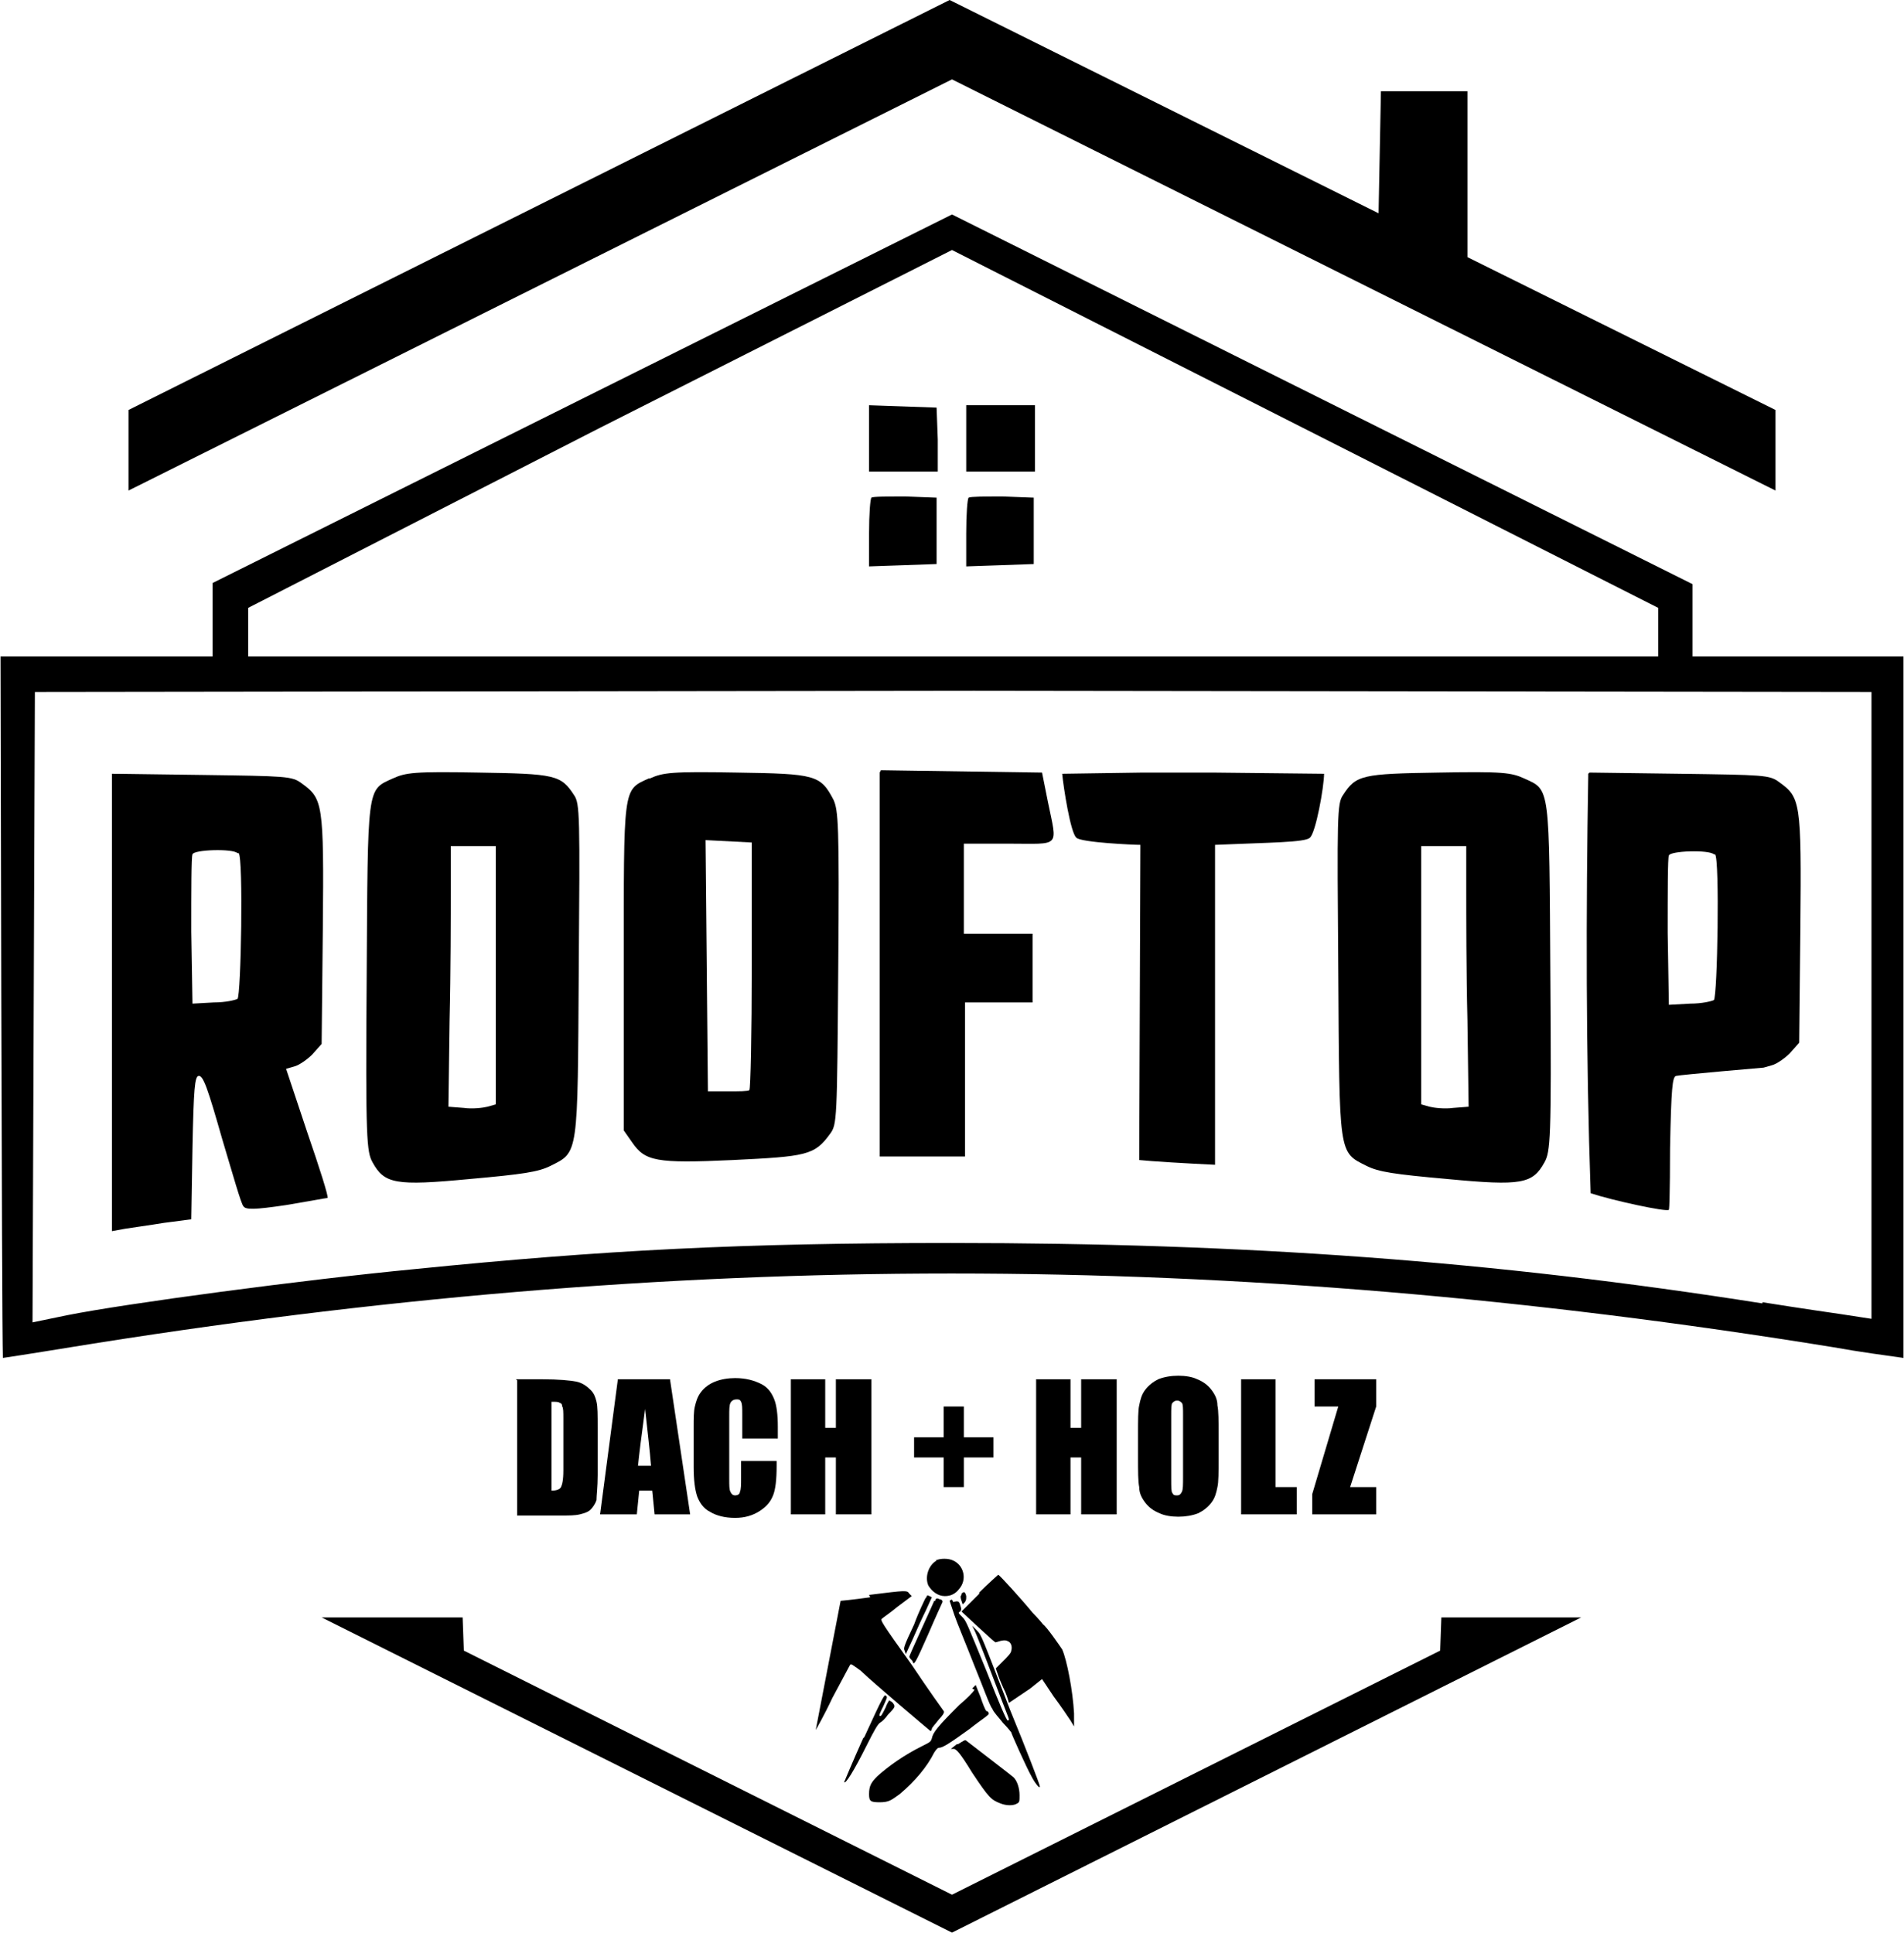 <?xml version="1.0" encoding="UTF-8"?> <svg xmlns="http://www.w3.org/2000/svg" xmlns:xlink="http://www.w3.org/1999/xlink" xml:space="preserve" width="600px" height="609px" version="1.0" style="shape-rendering:geometricPrecision; text-rendering:geometricPrecision; image-rendering:optimizeQuality; fill-rule:evenodd; clip-rule:evenodd" viewBox="0 0 1606 1631"> <defs> <style type="text/css"> .fil0 {fill:black;fill-rule:nonzero} </style> </defs> <g id="Layer_x0020_1">  <g id="_2377000216256"> <path class="fil0" d="M435 1164l22 0c14,0 24,1 29,2 5,1 9,4 12,7 3,3 4,6 5,10 1,4 1,11 1,22l0 40c0,10 -1,17 -1,21 -1,3 -3,6 -5,8 -2,2 -5,3 -9,4 -4,1 -9,1 -16,1l-37 0 0 -114zm30 19l0 75c4,0 7,-1 8,-3 1,-2 2,-6 2,-14l0 -44c0,-5 0,-9 -1,-10 0,-2 -1,-3 -2,-3 -1,-1 -3,-1 -7,-1z"></path> <path id="1" class="fil0" d="M565 1164l17 114 -30 0 -2 -20 -11 0 -2 20 -31 0 15 -114 43 0zm-16 73c-1,-13 -3,-29 -5,-48 -3,22 -5,38 -6,48l10 0z"></path> <path id="2" class="fil0" d="M656 1214l-30 0 0 -20c0,-6 0,-9 -1,-11 -1,-2 -2,-2 -4,-2 -2,0 -4,1 -5,3 -1,2 -1,6 -1,11l0 53c0,6 0,9 1,11 1,2 2,3 4,3 2,0 4,-1 4,-3 1,-2 1,-6 1,-12l0 -14 30 0 0 4c0,12 -1,20 -3,25 -2,5 -5,9 -11,13 -6,4 -13,6 -21,6 -9,0 -16,-2 -21,-5 -6,-3 -9,-8 -11,-13 -2,-6 -3,-14 -3,-25l0 -33c0,-8 0,-14 1,-18 1,-4 2,-8 5,-12 3,-4 7,-7 12,-9 5,-2 11,-3 17,-3 9,0 16,2 22,5 6,3 9,8 11,13 2,5 3,13 3,23l0 11z"></path> <polygon id="3" class="fil0" points="735,1164 735,1278 705,1278 705,1230 696,1230 696,1278 667,1278 667,1164 696,1164 696,1205 705,1205 705,1164 "></polygon> <polygon id="4" class="fil0" points="771,1213 796,1213 796,1187 813,1187 813,1213 838,1213 838,1230 813,1230 813,1255 796,1255 796,1230 771,1230 "></polygon> <polygon class="fil0" points="942,1164 942,1278 912,1278 912,1230 903,1230 903,1278 874,1278 874,1164 903,1164 903,1205 912,1205 912,1164 "></polygon> <path id="1" class="fil0" d="M1028 1231c0,11 0,20 -1,24 -1,5 -2,9 -5,13 -3,4 -7,7 -11,9 -5,2 -11,3 -17,3 -6,0 -12,-1 -16,-3 -5,-2 -9,-5 -12,-9 -3,-4 -5,-8 -5,-13 -1,-5 -1,-13 -1,-25l0 -20c0,-11 0,-20 1,-24 1,-5 2,-9 5,-13 3,-4 7,-7 11,-9 5,-2 11,-3 17,-3 6,0 12,1 16,3 5,2 9,5 12,9 3,4 5,8 5,13 1,5 1,13 1,25l0 20zm-30 -37c0,-5 0,-9 -1,-10 -1,-1 -2,-2 -4,-2 -2,0 -3,1 -4,2 -1,1 -1,5 -1,11l0 53c0,7 0,11 1,12 1,2 2,2 4,2 2,0 3,-1 4,-3 1,-2 1,-6 1,-13l0 -52z"></path> <polygon id="2" class="fil0" points="1076,1164 1076,1255 1094,1255 1094,1278 1047,1278 1047,1164 "></polygon> <polygon id="3" class="fil0" points="1161,1164 1161,1187 1139,1255 1161,1255 1161,1278 1107,1278 1107,1261 1129,1187 1109,1187 1109,1164 "></polygon> <polygon class="fil0" points="390,1365 391,1393 803,1599 1215,1393 1216,1365 1334,1365 803,1631 271,1365 "></polygon> <path class="fil0" d="M790 1317c-7,4 -10,14 -7,21 3,5 8,9 14,9 5,0 9,-2 12,-6 7,-8 4,-20 -5,-24 -4,-2 -11,-2 -15,0l0 0zm36 28l-15 15 14 13c11,10 14,13 15,13 6,-2 8,-2 10,-1 3,1 4,5 3,8 0,2 -3,5 -7,9l-6 6 2 6c1,3 4,10 6,14 2,5 3,9 3,9 -1,1 0,0 18,-12l10 -8 10 15c6,8 12,17 14,20l3 5 0 -11c-1,-19 -6,-45 -10,-54 -2,-3 -13,-19 -16,-21 0,0 -4,-5 -9,-10 -9,-11 -28,-32 -29,-32 0,0 -8,7 -16,15l0 0zm-45 3c-1,2 -6,12 -10,23 -9,19 -9,20 -8,22l1 3 6 -13c3,-7 8,-18 11,-24l5 -11 -2 -1c-2,-1 -2,-1 -3,2l0 0z"></path> <path class="fil0" d="M734 1348c-14,2 -25,3 -25,3 0,0 -21,109 -21,109 0,0 7,-12 14,-27 8,-15 15,-28 15,-28 1,-1 2,0 9,5 4,4 19,17 33,29 14,12 26,22 26,22 0,0 1,-1 1,-2 0,-1 3,-4 6,-8 3,-3 5,-6 4,-7 0,0 -13,-18 -27,-39 -25,-35 -27,-38 -25,-39 1,-1 7,-5 13,-10l12 -9 -2 -2c-2,-3 -2,-3 -34,1l0 0zm77 -2c-1,1 -1,2 0,5l1 3 2 -2c1,-2 1,-2 1,-5 -1,-4 -2,-4 -4,-2z"></path> <path class="fil0" d="M788 1351c-3,7 -21,46 -21,47 0,1 1,2 1,2 1,1 2,2 2,3 1,2 2,1 13,-24 6,-14 12,-27 12,-27 0,-1 0,-1 -1,-2 -1,0 -3,-1 -3,-1 -1,0 -2,0 -2,2l0 0zm15 -1c-1,0 -2,1 -2,1 0,0 2,6 4,12 2,6 10,25 17,43 7,17 13,34 15,36 1,3 6,8 9,12 4,4 7,8 7,8 0,1 13,30 17,37 3,6 8,12 7,8 0,-1 -11,-30 -25,-64 -24,-62 -24,-63 -28,-67l-4 -4 2 4c2,4 12,30 23,59 3,8 6,15 6,16 0,1 -1,1 -1,1 -1,0 -7,-14 -18,-42 -16,-39 -17,-42 -20,-45 -4,-4 -4,-4 -2,-5 1,-2 1,-2 0,-5 -1,-4 -2,-4 -6,-3l0 0zm19 76c-1,2 -7,8 -13,13 -18,18 -22,23 -23,28 -1,3 -1,3 -9,7 -14,7 -27,16 -37,25 -5,5 -7,8 -7,15 0,6 1,7 9,7 8,0 10,-2 17,-7 13,-11 23,-23 29,-35 2,-3 3,-4 4,-4 3,0 8,-3 26,-16 10,-8 17,-12 16,-13 0,-1 -1,-2 -2,-2 -1,-1 -3,-6 -5,-12l-4 -10 -3 3 0 0zm-94 41c-9,20 -16,37 -16,37 1,2 8,-9 19,-31 7,-14 9,-17 11,-19 2,-1 5,-4 7,-7 7,-7 6,-7 4,-10 -1,-1 -3,-2 -3,-2 0,0 -2,3 -3,6 -3,6 -4,8 -5,7 -1,0 1,-4 3,-8 3,-7 4,-8 2,-9 -1,-1 -2,0 -18,35l0 0z"></path> <path class="fil0" d="M807 1472l-5 4 3 0c2,1 4,2 15,20 14,21 16,23 24,26 5,2 11,2 14,0 2,-1 2,-2 2,-7 0,-6 -2,-12 -5,-15 -1,-1 -27,-21 -40,-31 -1,-1 -2,0 -7,3l0 0z"></path> <g> <path class="fil0" d="M1340 653c-2,117 -2,238 2,354 18,6 64,16 66,14 1,-3 1,-52 1,-52 1,-51 2,-60 5,-61 4,-1 74,-7 74,-7l7 -2c4,-1 11,-6 15,-10l8 -9 1 -97c1,-107 0,-110 -18,-123 -8,-6 -13,-6 -84,-7l-76 -1 0 0zm107 68c4,4 2,120 -1,123 -2,1 -10,3 -20,3l-18 1 -1 -61c0,-34 0,-63 1,-65 1,-4 34,-5 38,-1l0 0z"></path> <path class="fil0" d="M1286 657c22,10 21,5 22,169 1,136 0,146 -5,155 -10,18 -19,20 -82,14 -45,-4 -58,-6 -68,-11 -24,-12 -23,-8 -24,-166 -1,-129 -1,-140 4,-147 11,-17 16,-18 81,-19 54,-1 61,0 72,5l0 0zm-87 56l0 219 7 2c4,1 13,2 20,1l13 -1 -1 -73c-1,-40 -1,-90 -1,-110l0 -37 -38 0z"></path> <path class="fil0" d="M994 652l29 0 94 1c0,11 -7,50 -12,54 -4,4 -34,4 -80,6l0 270c-22,-1 -55,-3 -64,-4l1 -266c-6,0 -50,-2 -54,-6 -5,-4 -11,-43 -12,-54l68 -1 29 0 0 0 0 0 0 0 0 0 0 0z"></path> <path class="fil0" d="M742 652l0 324 72 0 0 -130 29 0 28 0 0 -58 -58 0 0 -76 38 0c44,0 41,4 33,-35l-5 -25 -68 -1 -68 -1z"></path> <path class="fil0" d="M547 657c-22,10 -21,6 -21,160l0 137 7 10c11,16 20,18 85,15 62,-3 69,-4 82,-22 6,-8 6,-11 7,-140 1,-122 0,-133 -4,-142 -11,-21 -15,-22 -82,-23 -55,-1 -62,0 -73,5l0 0zm87 158c0,57 -1,104 -2,105 -1,1 -9,1 -18,1l-17 0 -1 -106 -1 -106 39 2 0 104 0 0z"></path> <path class="fil0" d="M331 657c-22,10 -21,5 -22,169 -1,136 0,146 5,155 10,18 19,20 82,14 45,-4 58,-6 68,-11 24,-12 23,-8 24,-166 1,-129 1,-140 -4,-147 -11,-17 -16,-18 -81,-19 -54,-1 -61,0 -72,5l0 0zm87 56l0 219 -7 2c-4,1 -13,2 -20,1l-13 -1 1 -73c1,-40 1,-90 1,-110l0 -37 38 0z"></path> <path class="fil0" d="M94 652l0 387 11 -2c6,-1 21,-3 33,-5l23 -3 1 -60c1,-51 2,-60 5,-61 4,-1 8,11 20,53 9,30 16,55 18,57 2,3 9,3 36,-1 18,-3 34,-6 35,-6 1,-1 -7,-26 -17,-55l-18 -54 7 -2c4,-1 11,-6 15,-10l8 -9 1 -97c1,-107 0,-110 -18,-123 -8,-6 -13,-6 -84,-7l-76 -1 0 0zm107 68c4,4 2,120 -1,123 -2,1 -10,3 -20,3l-18 1 -1 -61c0,-34 0,-63 1,-65 1,-4 34,-5 38,-1l0 0z"></path> </g> <g> <path class="fil0" d="M733 342l0 56 58 0 0 -27 -1 -27 -28 -1 -29 -1 0 0zm82 0l0 56 58 0 0 -56 -58 0zm-80 78c-1,1 -2,14 -2,30l0 28 29 -1 28 -1 0 -56 -26 -1c-15,0 -28,0 -29,1l0 0zm82 0c-1,1 -2,14 -2,30l0 28 29 -1 28 -1 0 -56 -26 -1c-15,0 -27,0 -29,1l0 0z"></path> </g> <g> <path class="fil0" d="M1428 493l0 61 178 0 0 592c-14,-2 -37,-5 -59,-9 -512,-83 -977,-83 -1488,0 0,0 -43,7 -57,9 -1,-30 -2,-592 -2,-592l179 0 0 -62 311 -155 313 -156 625 312 0 0zm59 606c31,5 66,10 66,10l26 4 0 -529 -774 -1 -776 1 -2 532 29 -6c50,-10 200,-30 294,-39l0 0c159,-16 275,-22 452,-22 248,0 457,15 685,51l0 0zm-88 -586l-596 -302 -297 150 0 0 -297 152 0 41 1190 0 0 -42z"></path> </g> <g> <polygon class="fil0" points="801,0 1163,180 1165,77 1238,77 1238,217 1498,346 1498,414 803,67 108,414 108,346 "></polygon> </g> </g> </g> </svg> 